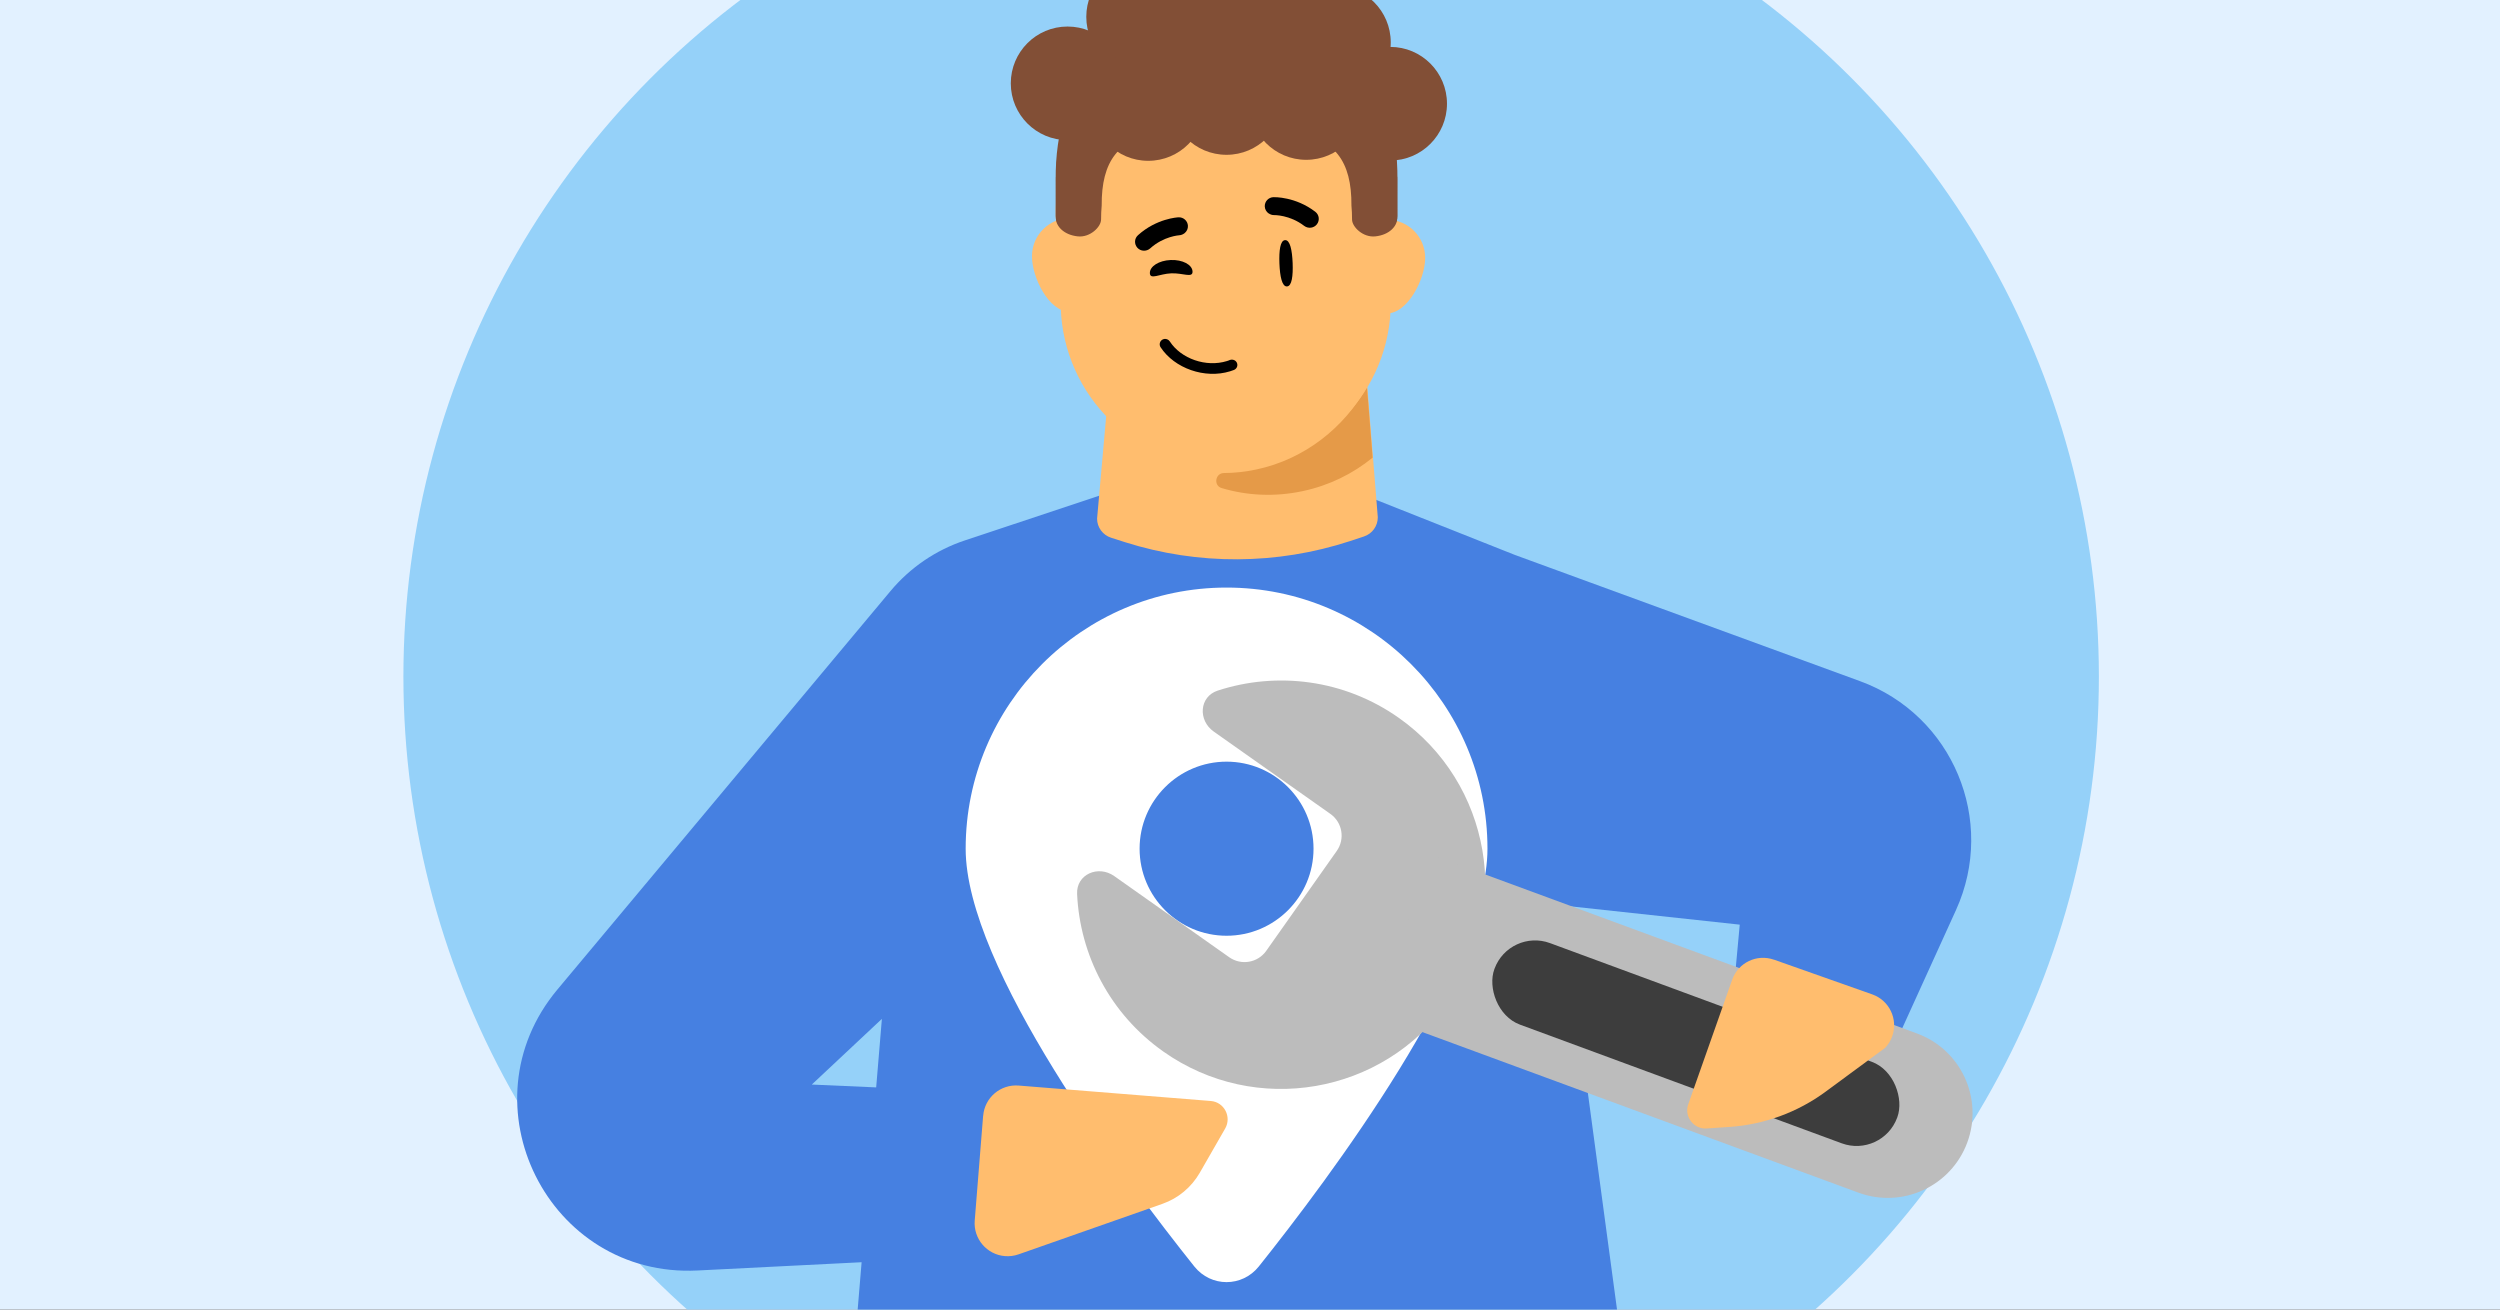 <svg fill="none" height="495" viewBox="0 0 945 495" width="945" xmlns="http://www.w3.org/2000/svg" xmlns:xlink="http://www.w3.org/1999/xlink"><rect x="0" y="0" width="945" height="495" fill="#333333" stroke="none"/><clipPath id="clip0_487_2047"><path d="M0 0H945V495H0Z"/></clipPath><g clip-path="url(#clip0_487_2047)"><path d="M0 0H945V495H0Z" fill="#e2f1ff"/><circle cx="472.93" cy="255.754" fill="#95d1f9" r="320.446"/><path clip-rule="evenodd" d="M336.62 223.407C344.028 214.546 353.757 207.921 364.716 204.276L470.298 169.156 572.645 209.77 703.141 257.498C738.094 270.281 754.777 310.108 739.369 343.987L716.759 393.704 655.313 374.552 657.622 349.517 590.676 342.274 611.374 496.053C614.333 518.036 597.237 537.587 575.055 537.587H360.479C339.04 537.587 322.179 519.264 323.959 497.899L325.69 477.122 263.669 480.246C207.24 483.088 174.479 417.365 210.717 374.016L336.62 223.407ZM333.352 385.134 306.858 409.961 331.195 411.037 333.352 385.134Z" fill="#4680e1" fill-rule="evenodd"/><path d="M515.594 202.782 510.284 204.542C482.684 213.559 452.947 213.723 425.281 204.954L419.987 203.259C416.848 202.255 414.711 199.343 414.694 196.069L425.116 78.904 511.418 78.476 515.413 128.297 517.55 155.051 520.805 195.51C520.821 198.833 518.717 201.762 515.577 202.782H515.594Z" fill="#ffbd6e"/><path d="M518.848 172.985C511.385 179.089 502.41 183.531 492.366 185.654 481.845 187.891 471.407 187.365 461.774 184.486 458.651 183.564 459.325 178.891 462.58 178.809 466.656 178.793 470.766 178.348 474.908 177.46 493.204 173.577 508.18 161.566 516.711 146.215L518.848 172.968V172.985Z" fill="#e59a48"/><path d="M418.935 96.97C418.985 88.974 412.574 82.475 404.617 82.425 396.661 82.376 390.135 88.76 390.086 96.772 390.037 104.785 396.398 117.816 404.371 117.882 412.343 117.932 418.886 104.933 418.935 96.986V96.97Z" fill="#ffbd6e"/><path d="M538.722 97.579C538.772 89.582 532.361 83.083 524.388 83.034 516.415 82.984 509.906 89.368 509.856 97.381 509.807 105.394 516.169 118.425 524.142 118.491 532.114 118.557 538.673 105.542 538.722 97.595V97.579Z" fill="#ffbd6e"/><path d="M462.875 176.703C429.374 176.456 402.07 149.802 400.968 116.336L399.094 82.442C397.878 45.767 427.401 15.46 464.043 15.723 500.684 15.986 529.747 46.721 528.021 83.379L525.654 117.257C524.076 150.707 496.377 176.983 462.875 176.736V176.703Z" fill="#ffbd6e"/><g fill="#824f36"><path d="M433.286 50.061C415.286 50.999 409.352 65.972 409.269 76.14L409.237 81.767C409.22 84.581 406.919 86.835 404.108 86.818 401.297 86.802 399.028 84.515 399.045 81.701L399.143 66.909H399.193C399.456 31.271 425.807 3.745 464.174 2.807 509.1 1.721 528.498 32.193 528.235 67.831L528.136 82.59C528.12 85.387 525.309 88.776 519.867 89.352 515.232 89.846 511.056 85.765 511.073 82.952 511.073 81.224 511.007 79.463 510.843 77.703 510.958 60.97 504.629 52.151 488.075 49.814L433.27 50.078 433.286 50.061Z"/><path d="M493.996 50.061C511.996 50.999 517.93 65.972 518.012 76.14L518.045 81.767C518.062 84.581 520.363 86.835 523.174 86.818 525.985 86.802 528.254 84.515 528.237 81.701L528.139 66.909H528.089C527.826 31.271 501.475 3.745 463.108 2.807 418.182 1.721 398.784 32.193 399.047 67.831L399.146 82.59C399.162 85.387 401.973 88.776 407.414 89.352 412.05 89.846 416.226 85.765 416.209 82.952 416.209 81.224 416.275 79.463 416.439 77.703 416.324 60.97 422.653 52.151 439.206 49.814L494.012 50.078 493.996 50.061Z"/><path d="M403.533 52.973C415.38 52.973 424.985 43.36 424.985 31.502 424.985 19.643 415.38 10.03 403.533 10.03 391.685 10.03 382.08 19.643 382.08 31.502 382.08 43.36 391.685 52.973 403.533 52.973Z"/><path d="M432.07 27.833C443.917 27.833 453.522 18.219 453.522 6.361 453.522-5.498 443.917-15.111 432.07-15.111 420.222-15.111 410.618-5.498 410.618 6.361 410.618 18.219 420.222 27.833 432.07 27.833Z"/><path d="M470.766 23.078C482.614 23.078 492.218 13.464 492.218 1.606 492.218-10.253 482.614-19.866 470.766-19.866 458.918-19.866 449.314-10.253 449.314 1.606 449.314 13.464 458.918 23.078 470.766 23.078Z"/><path d="M504.251 37.491C516.099 37.491 525.703 27.878 525.703 16.019 525.703 4.161 516.099-5.453 504.251-5.453 492.403-5.453 482.799 4.161 482.799 16.019 482.799 27.878 492.403 37.491 504.251 37.491Z"/><path d="M525.506 60.674C537.354 60.674 546.958 51.06 546.958 39.202 546.958 27.343 537.354 17.73 525.506 17.73 513.658 17.73 504.054 27.343 504.054 39.202 504.054 51.06 513.658 60.674 525.506 60.674Z"/><path d="M434.026 60.789C445.874 60.789 455.478 51.175 455.478 39.317 455.478 27.459 445.874 17.845 434.026 17.845 422.178 17.845 412.574 27.459 412.574 39.317 412.574 51.175 422.178 60.789 434.026 60.789Z"/><path d="M463.615 58.518C475.463 58.518 485.067 48.905 485.067 37.047 485.067 25.188 475.463 15.575 463.615 15.575 451.767 15.575 442.163 25.188 442.163 37.047 442.163 48.905 451.767 58.518 463.615 58.518Z"/><path d="M493.747 60.41C505.595 60.41 515.199 50.797 515.199 38.939 515.199 27.08 505.595 17.467 493.747 17.467 481.899 17.467 472.295 27.08 472.295 38.939 472.295 50.797 481.899 60.41 493.747 60.41Z"/></g><path d="M483.621 99.619C483.818 104.456 484.591 108.356 486.464 108.273 488.338 108.191 488.799 104.259 488.618 99.421 488.421 94.584 487.648 90.685 485.774 90.767 483.9 90.849 483.44 94.781 483.621 99.619Z" fill="#000000"/><path d="M434.65 103.271C434.749 105.855 438.267 103.502 442.722 103.321 447.177 103.14 450.875 105.213 450.777 102.63 450.678 100.047 446.979 98.105 442.525 98.286 438.07 98.467 434.552 100.688 434.65 103.271Z" fill="#000000"/><path d="M479.544 80.681C478.689 80.072 478.114 79.101 478.081 77.999 478.032 76.156 479.478 74.593 481.369 74.527 481.73 74.527 489.654 74.297 497.166 80.039 498.662 81.174 498.941 83.281 497.791 84.778 496.64 86.259 494.503 86.522 492.991 85.387 487.5 81.174 481.664 81.306 481.582 81.306 480.826 81.323 480.119 81.043 479.544 80.648V80.681Z" fill="#000000"/><path d="M447.801 88.118C448.607 87.443 449.1 86.44 449.034 85.337 448.936 83.511 447.357 82.047 445.483 82.145 445.122 82.162 437.198 82.573 430.179 88.891 428.766 90.142 428.667 92.248 429.933 93.663 431.198 95.045 433.352 95.144 434.766 93.893 439.911 89.253 445.746 88.941 445.812 88.924 446.568 88.875 447.242 88.546 447.801 88.118Z" fill="#000000"/><path d="M464.914 136.063C466.064 135.701 467.182 136.228 467.577 137.215 468.004 138.235 467.478 139.436 466.426 139.847 465.949 140.028 465.44 140.209 464.947 140.357 455.445 143.286 443.938 139.272 438.694 131.242 438.398 130.782 438.3 130.239 438.415 129.712 438.53 129.186 438.842 128.725 439.319 128.429 439.467 128.314 439.631 128.264 439.829 128.198 440.716 127.919 441.67 128.281 442.179 129.054 446.453 135.635 455.922 138.91 463.747 136.491 464.141 136.376 464.536 136.244 464.914 136.063Z" fill="#000000"/><path d="M475.814 478.745C502.164 445.739 562.261 365.743 562.261 320.809 562.261 266.313 518.087 222.1 463.641 222.1 409.195 222.1 365.021 266.313 365.021 320.809 365.021 365.743 425.118 445.739 451.468 478.745 457.786 486.61 469.497 486.61 475.814 478.745ZM463.641 353.712C445.509 353.712 430.768 338.957 430.768 320.809 430.768 302.661 445.509 287.906 463.641 287.906 481.773 287.906 496.514 302.661 496.514 320.809 496.514 338.957 481.773 353.712 463.641 353.712Z" fill="#ffffff"/><path d="M371.621 421.776 368.445 461.377C367.894 468.254 373.021 474.261 379.873 474.811 381.609 474.951 383.375 474.728 384.997 474.147L388.752 472.833 434.212 456.875 439.411 455.044C445.359 452.964 450.343 448.789 453.487 443.351L463.133 426.553C465.638 422.14 462.741 416.582 457.684 416.175L385.063 410.34C378.192 409.788 372.192 414.901 371.642 421.759L371.621 421.776Z" fill="#ffbd6e"/><path clip-rule="evenodd" d="M439.747 397.49C474.575 422.073 522.738 413.767 547.321 378.939 571.904 344.111 563.598 295.949 528.77 271.366 508.071 256.756 482.662 253.762 460.292 261.049 453.305 263.326 452.777 272.286 458.781 276.524L502.882 307.652C507.414 310.851 508.495 317.118 505.296 321.65L478.638 359.418C475.439 363.95 469.172 365.03 464.64 361.831L421.188 331.162C415.128 326.884 406.806 330.491 407.145 337.901 408.197 360.899 419.482 383.186 439.747 397.49Z" fill="#bcbcbc" fill-rule="evenodd"/><path d="M541.305 323.15 724.643 390.663C741.257 396.781 749.765 415.208 743.647 431.822V431.822C737.53 448.435 719.102 456.944 702.489 450.826L519.15 383.312 541.305 323.15Z" fill="#bcbcbc"/><rect fill="#3d3d3d" height="32.851" rx="16.33" transform="matrix(.938 .346 -.346 .938 156.371 -175.696)" width="162.317" x="570.966" y="350.729"/><path d="M670.563 362.751 707.723 375.881C714.176 378.161 717.545 385.243 715.273 391.685 714.697 393.317 713.781 394.83 712.599 396.067L690.103 412.643C679.511 420.448 666.914 425.072 653.786 425.972L645.36 426.55C640.349 427.039 636.485 422.163 638.162 417.408L654.767 370.326C657.045 363.867 664.103 360.489 670.539 362.763L670.563 362.751Z" fill="#ffbd6e"/></g></svg>